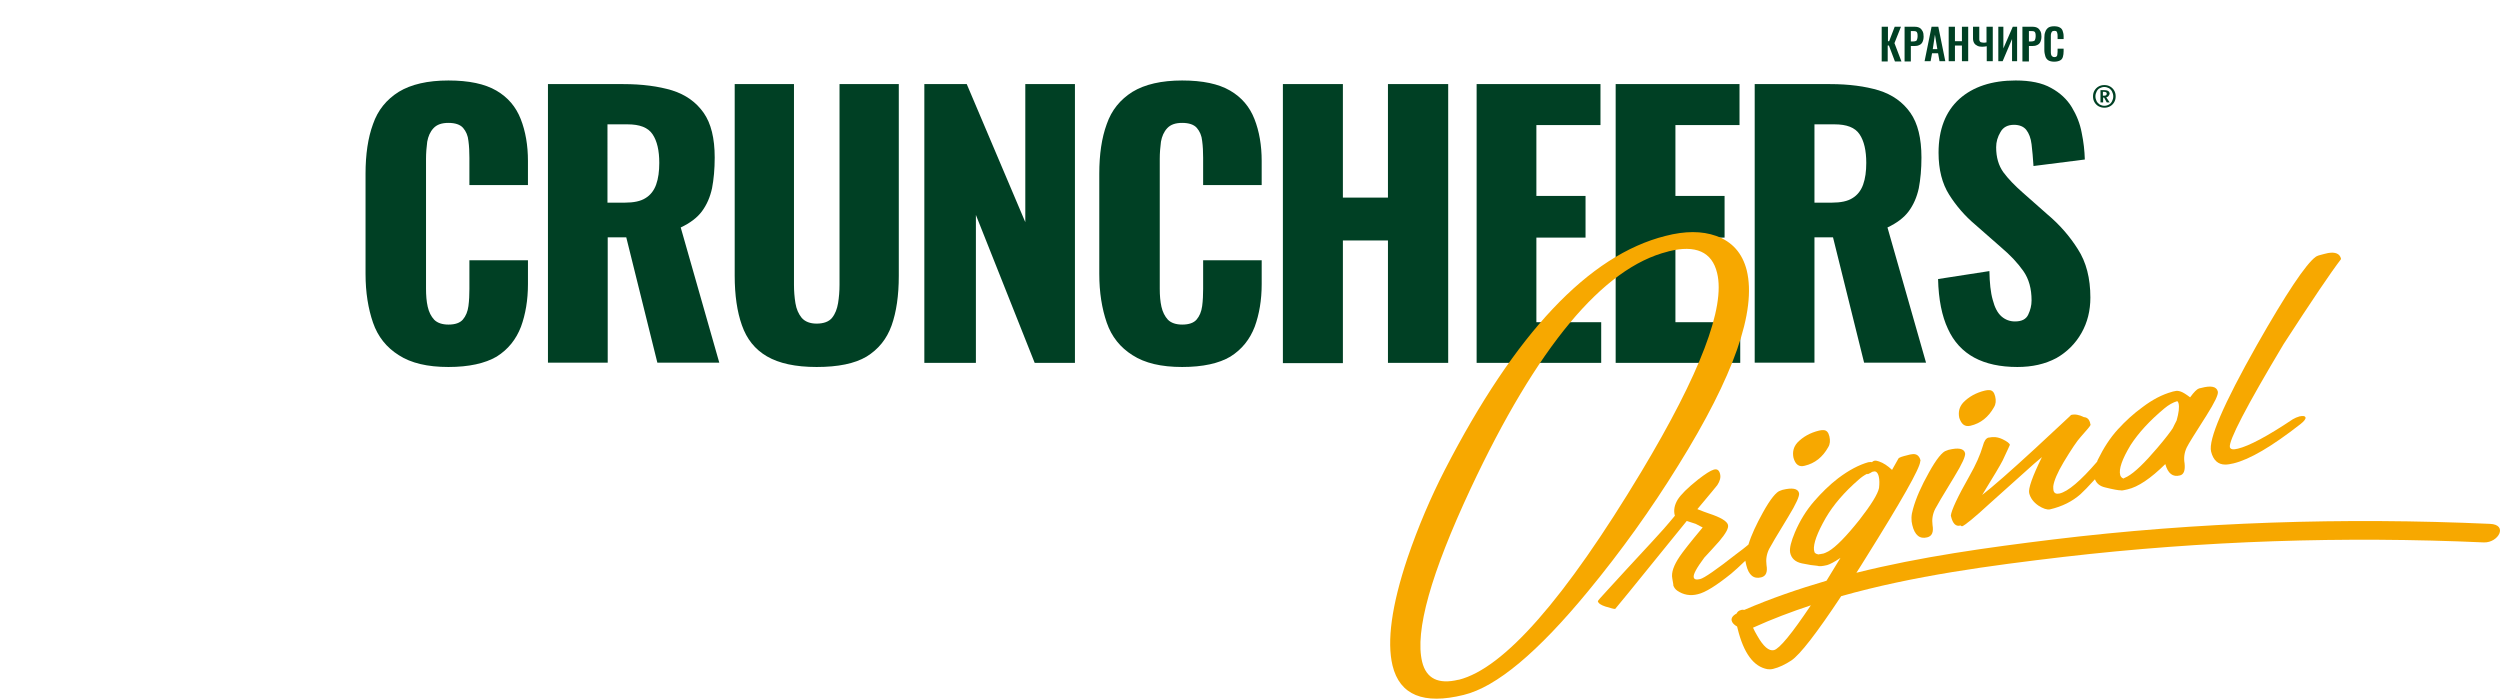 <?xml version="1.0" encoding="UTF-8"?> <!-- Generator: Adobe Illustrator 26.3.1, SVG Export Plug-In . SVG Version: 6.00 Build 0) --> <svg xmlns="http://www.w3.org/2000/svg" xmlns:xlink="http://www.w3.org/1999/xlink" x="0px" y="0px" viewBox="0 0 1037.5 290" style="enable-background:new 0 0 1037.5 290;" xml:space="preserve"> <style type="text/css"> .st0{fill:#004024;} .st1{fill:#F7A800;} </style> <g id="Layer_1"> </g> <g id="w001"> <g> <g> <g> <path class="st0" d="M186.1,152.3c-8.7,0-15.5-1.6-20.6-4.9c-5.1-3.2-8.7-7.7-10.7-13.5c-2-5.8-3.1-12.5-3.1-20.2V72.1 c0-8,1-14.9,3.1-20.6c2-5.8,5.6-10.2,10.7-13.4c5.1-3.1,12-4.7,20.6-4.7c8.5,0,15.1,1.4,19.9,4.2c4.8,2.8,8.1,6.7,10.1,11.8 c2,5.1,3,10.9,3,17.4v10h-24.3V65.5c0-2.5-0.1-4.8-0.4-7c-0.2-2.2-1-4-2.2-5.4c-1.2-1.4-3.3-2.1-6.1-2.1c-2.8,0-4.8,0.7-6.2,2.2 c-1.4,1.5-2.2,3.4-2.6,5.6c-0.3,2.3-0.5,4.7-0.5,7.1v53.9c0,2.8,0.2,5.3,0.7,7.5c0.5,2.2,1.4,4,2.7,5.4c1.3,1.3,3.3,2,5.9,2 c2.8,0,4.8-0.7,6-2.1c1.2-1.4,2-3.3,2.3-5.6c0.3-2.3,0.4-4.7,0.4-7.1v-11.9h24.3v9.9c0,6.6-1,12.5-2.9,17.7 c-2,5.2-5.3,9.4-10.1,12.4C201.3,150.8,194.6,152.3,186.1,152.3z"></path> <path class="st0" d="M227.4,150.6V34.9h31.3c7.8,0,14.5,0.9,20.2,2.6c5.7,1.8,10,4.9,13.1,9.3c3.1,4.4,4.6,10.6,4.6,18.6 c0,4.8-0.4,9-1.1,12.7c-0.8,3.7-2.2,6.9-4.2,9.6c-2,2.7-5,4.9-8.8,6.7l16,56.1h-25.7l-12.9-52h-7.7v52H227.4z M252.2,84.1h7.1 c3.7,0,6.6-0.6,8.6-1.9c2-1.2,3.5-3.1,4.4-5.6c0.9-2.5,1.3-5.5,1.3-9c0-5.1-0.9-9.1-2.8-11.9c-1.9-2.8-5.3-4.1-10.4-4.1h-8.3 V84.1z"></path> <path class="st0" d="M338.9,152.3c-8.8,0-15.6-1.5-20.6-4.4c-5-2.9-8.4-7.2-10.4-12.9c-2-5.6-3-12.5-3-20.6V34.9h24.6v83.3 c0,2.6,0.2,5.1,0.6,7.6c0.4,2.5,1.3,4.5,2.6,6.1c1.4,1.6,3.5,2.4,6.2,2.4c2.9,0,5.1-0.8,6.4-2.4c1.3-1.6,2.1-3.7,2.5-6.1 c0.4-2.5,0.6-5,0.6-7.6V34.9h24.6v79.6c0,8.1-1,15-3,20.6c-2,5.6-5.5,9.9-10.4,12.9C354.7,150.9,347.8,152.3,338.9,152.3z"></path> <path class="st0" d="M383.6,150.6V34.9h17.6l24.3,57.3V34.9h20.6v115.7h-16.7l-24.4-61.4v61.4H383.6z"></path> <path class="st0" d="M490.6,152.3c-8.7,0-15.5-1.6-20.6-4.9c-5.1-3.2-8.7-7.7-10.7-13.5c-2-5.8-3.1-12.5-3.1-20.2V72.1 c0-8,1-14.9,3.1-20.6c2-5.8,5.6-10.2,10.7-13.4c5.1-3.1,12-4.7,20.6-4.7c8.5,0,15.1,1.4,19.9,4.2c4.8,2.8,8.1,6.7,10.1,11.8 c2,5.1,3,10.9,3,17.4v10h-24.3V65.5c0-2.5-0.1-4.8-0.4-7c-0.2-2.2-1-4-2.2-5.4c-1.2-1.4-3.3-2.1-6.1-2.1c-2.8,0-4.8,0.7-6.2,2.2 c-1.4,1.5-2.2,3.4-2.6,5.6c-0.3,2.3-0.5,4.7-0.5,7.1v53.9c0,2.8,0.2,5.3,0.7,7.5c0.5,2.2,1.4,4,2.7,5.4c1.3,1.3,3.3,2,5.9,2 c2.8,0,4.8-0.7,6-2.1c1.2-1.4,2-3.3,2.3-5.6c0.3-2.3,0.4-4.7,0.4-7.1v-11.9h24.3v9.9c0,6.6-1,12.5-2.9,17.7 c-2,5.2-5.3,9.4-10.1,12.4C505.9,150.8,499.2,152.3,490.6,152.3z"></path> <path class="st0" d="M532.4,150.6V34.9h24.9v47.1h18.7V34.9h25v115.7h-25V99.8h-18.7v50.9H532.4z"></path> <path class="st0" d="M612.8,150.6V34.9h51.4v17h-26.6v29.4h20.4v17.3h-20.4v35.1h26.9v16.9H612.8z"></path> <path class="st0" d="M670.5,150.6V34.9h51.4v17h-26.6v29.4h20.4v17.3h-20.4v35.1h26.9v16.9H670.5z"></path> <path class="st0" d="M728.2,150.6V34.9h31.3c7.8,0,14.5,0.9,20.2,2.6c5.7,1.8,10,4.9,13.1,9.3c3.1,4.4,4.6,10.6,4.6,18.6 c0,4.8-0.4,9-1.1,12.7c-0.8,3.7-2.2,6.9-4.2,9.6c-2,2.7-5,4.9-8.8,6.7l16,56.1h-25.7l-12.9-52h-7.7v52H728.2z M753.1,84.1h7.1 c3.7,0,6.6-0.6,8.6-1.9c2-1.2,3.5-3.1,4.4-5.6c0.9-2.5,1.3-5.5,1.3-9c0-5.1-0.9-9.1-2.8-11.9c-1.9-2.8-5.3-4.1-10.4-4.1h-8.3 V84.1z"></path> <path class="st0" d="M837.2,152.3c-7.1,0-13.1-1.3-17.9-3.9c-4.8-2.6-8.5-6.6-10.9-11.9c-2.5-5.3-3.9-12.2-4.1-20.7l21.3-3.3 c0.1,4.9,0.5,8.9,1.4,12c0.8,3.1,2,5.4,3.6,6.8c1.6,1.4,3.5,2.1,5.6,2.1c2.8,0,4.6-0.9,5.5-2.8s1.4-3.8,1.4-5.9 c0-4.9-1.1-8.9-3.4-12.2c-2.3-3.3-5.4-6.6-9.3-9.9l-10.6-9.3c-4.4-3.7-8-7.9-10.9-12.5c-2.9-4.6-4.4-10.4-4.4-17.4 c0-9.7,2.9-17.1,8.6-22.3c5.7-5.1,13.5-7.7,23.4-7.7c6.1,0,11,1,14.7,3.1c3.7,2,6.6,4.7,8.6,8c2,3.3,3.4,6.8,4.1,10.6 c0.8,3.8,1.2,7.5,1.3,11.1l-21.3,2.7c-0.2-3.4-0.5-6.4-0.8-9c-0.3-2.6-1.1-4.6-2.2-6c-1.1-1.4-2.9-2.1-5.1-2.1 c-2.6,0-4.5,1-5.6,3c-1.2,2-1.8,4.1-1.8,6.3c0,4.2,1,7.6,3,10.4c2,2.7,4.7,5.5,8,8.4l10.3,9.1c5,4.2,9.2,9,12.6,14.4 c3.5,5.4,5.2,12.1,5.2,20.1c0,5.4-1.2,10.3-3.7,14.7c-2.5,4.4-6,7.9-10.4,10.4C848.7,151.1,843.4,152.3,837.2,152.3z"></path> </g> <g> <path class="st0" d="M875.7,35.9c0.7,0.4,1.3,1,1.7,1.7c0.4,0.7,0.6,1.5,0.6,2.4c0,0.9-0.2,1.7-0.6,2.4c-0.4,0.7-1,1.3-1.7,1.7 c-0.7,0.4-1.5,0.6-2.4,0.6c-0.9,0-1.6-0.2-2.4-0.6c-0.7-0.4-1.3-1-1.7-1.7c-0.4-0.7-0.6-1.5-0.6-2.4c0-0.9,0.2-1.7,0.6-2.4 c0.4-0.7,1-1.3,1.7-1.7c0.7-0.4,1.5-0.6,2.4-0.6C874.2,35.3,875,35.5,875.7,35.9z M875.2,43.4c0.6-0.3,1-0.8,1.3-1.4 c0.3-0.6,0.5-1.2,0.5-2c0-0.7-0.2-1.4-0.5-2c-0.3-0.6-0.8-1.1-1.3-1.4c-0.6-0.3-1.2-0.5-1.9-0.5c-0.7,0-1.3,0.2-1.9,0.5 c-0.6,0.3-1,0.8-1.3,1.4c-0.3,0.6-0.5,1.2-0.5,2c0,0.7,0.2,1.4,0.5,2c0.3,0.6,0.8,1,1.3,1.4c0.6,0.3,1.2,0.5,1.9,0.5 C874,43.9,874.7,43.7,875.2,43.4z M875,39.9c-0.2,0.2-0.5,0.4-0.9,0.5l1.4,2.1h-1.2l-1.1-2h-0.4v2h-1.1v-5.1h1.5 c1.5,0,2.3,0.5,2.3,1.6C875.3,39.3,875.2,39.6,875,39.9z M872.7,39.7h0.6c0.7,0,1-0.3,1-0.8c0-0.3-0.1-0.5-0.3-0.6 c-0.2-0.1-0.4-0.2-0.8-0.2h-0.5V39.7z"></path> </g> </g> </g> <g> <g> <path class="st0" d="M780.9,25.4V11.1h2.6v6h0.5l2.3-6h2.6l-2.7,6.8l2.9,7.6h-2.7l-2.5-6.6h-0.5v6.6H780.9z"></path> <path class="st0" d="M790.4,25.4V11.1h4.2c0.9,0,1.6,0.2,2.1,0.5c0.5,0.3,0.9,0.8,1.2,1.4c0.3,0.6,0.4,1.3,0.4,2.2 c0,0.9-0.2,1.7-0.5,2.3c-0.3,0.6-0.8,1-1.3,1.2c-0.6,0.3-1.2,0.4-2,0.4H793v6.4H790.4z M793,17.2h1c0.5,0,0.8-0.1,1.1-0.2 c0.3-0.1,0.4-0.4,0.5-0.7c0.1-0.3,0.2-0.7,0.2-1.2c0-0.5,0-0.9-0.1-1.3c-0.1-0.3-0.2-0.6-0.5-0.7c-0.3-0.2-0.7-0.2-1.2-0.2h-1 V17.2z"></path> <path class="st0" d="M798.7,25.4l2.9-14.3h2.8l2.9,14.3h-2.4l-0.6-3.3h-2.5l-0.6,3.3H798.7z M802.1,20.4h1.9l-1-6L802.1,20.4z"></path> <path class="st0" d="M808.7,25.4V11.1h2.6v6h2.9v-6h2.6v14.3h-2.6v-6.5h-2.9v6.5H808.7z"></path> <path class="st0" d="M824.5,25.4v-6.2c-0.7,0.1-1.3,0.2-1.9,0.2c-0.8,0-1.4-0.1-2-0.4s-1-0.6-1.3-1.1c-0.3-0.5-0.5-1.1-0.5-1.9 v-4.9h2.6v4.9c0,0.4,0,0.7,0.1,0.9c0.1,0.3,0.3,0.5,0.5,0.6c0.3,0.1,0.7,0.2,1.1,0.2c0.2,0,0.4,0,0.6,0c0.2,0,0.4-0.1,0.7-0.1 v-6.5h2.6v14.3H824.5z"></path> <path class="st0" d="M829.3,25.4V11.1h2.1v9l3.9-9h1.8v14.3H835v-9.2l-3.9,9.2H829.3z"></path> <path class="st0" d="M839.3,25.4V11.1h4.2c0.9,0,1.6,0.2,2.1,0.5c0.5,0.3,0.9,0.8,1.2,1.4c0.3,0.6,0.4,1.3,0.4,2.2 c0,0.9-0.2,1.7-0.5,2.3c-0.3,0.6-0.8,1-1.3,1.2c-0.6,0.3-1.2,0.4-2,0.4H842v6.4H839.3z M842,17.2h1c0.5,0,0.8-0.1,1.1-0.2 c0.3-0.1,0.4-0.4,0.5-0.7c0.1-0.3,0.2-0.7,0.2-1.2c0-0.5,0-0.9-0.1-1.3c-0.1-0.3-0.2-0.6-0.5-0.7c-0.3-0.2-0.7-0.2-1.2-0.2h-1 V17.2z"></path> <path class="st0" d="M852.5,25.6c-1,0-1.9-0.2-2.5-0.6c-0.6-0.4-1-1-1.2-1.7c-0.2-0.7-0.4-1.5-0.4-2.5v-5.1c0-1,0.1-1.8,0.4-2.5 c0.2-0.7,0.7-1.3,1.2-1.7c0.6-0.4,1.4-0.6,2.5-0.6c1,0,1.8,0.2,2.3,0.5c0.6,0.3,1,0.8,1.2,1.4c0.2,0.6,0.4,1.3,0.4,2.2v1.2h-2.5 V15c0-0.4,0-0.8-0.1-1.1c0-0.3-0.2-0.6-0.3-0.8s-0.5-0.3-0.9-0.3c-0.4,0-0.8,0.1-1,0.3c-0.2,0.2-0.3,0.5-0.4,0.8 c-0.1,0.3-0.1,0.7-0.1,1.2v6.2c0,0.5,0,0.9,0.1,1.3c0.1,0.3,0.2,0.6,0.5,0.8c0.2,0.2,0.5,0.3,0.9,0.3c0.4,0,0.7-0.1,0.9-0.3 c0.2-0.2,0.3-0.5,0.3-0.8c0-0.3,0.1-0.7,0.1-1.1v-1.3h2.5v1.1c0,0.8-0.1,1.6-0.3,2.3c-0.2,0.7-0.6,1.2-1.2,1.5 C854.3,25.4,853.5,25.6,852.5,25.6z"></path> </g> </g> <g> <path class="st1" d="M724.9,112.2c-1.8-7.1-6-11.9-12.7-14.3c-5.9-2.1-12.9-2.1-21,0c-31.9,8-62.4,40.4-91.6,97.1 c-5.9,11.5-11.1,23.7-15.5,36.6c-6.6,19.7-8.6,34.6-6.2,44.6c3,12.3,12.9,16.3,29.5,12.2c13.6-3.3,30.8-17.7,51.7-43.1 c13.6-16.5,26.1-33.9,37.4-52.2C719.6,156,729,129,724.9,112.2z M605.4,282.1l-0.2,0c-8.3,2-13.3-0.5-15-7.4 c-3.1-12.7,3.6-36.6,20.1-71.9c27.6-58.9,54.9-91.7,81.9-98.4l0.3-0.1c11.2-2.8,18,0.2,20.1,9c3.5,14.2-7,41.7-31.4,82.4 C649.4,248.6,624.1,277.4,605.4,282.1z"></path> <path class="st1" d="M694.5,243.2c0-0.1-0.1-0.2-0.1-0.2C694.5,243.1,694.5,243.2,694.5,243.2z"></path> <path class="st1" d="M748.9,193.3c4.3-1,7.5-3.6,9.8-7.7c0.8-1.3,0.9-2.8,0.5-4.5c-0.4-1.7-1.2-2.6-2.5-2.6c-0.5,0-1.1,0-1.8,0.2 c-3.7,0.9-6.7,2.6-9,5c-1.6,1.8-2.1,3.9-1.6,6.3C745.1,192.8,746.6,193.9,748.9,193.3z"></path> <path class="st1" d="M724.7,234.5c1,4.2,3.1,5.9,6.2,5.1c2-0.5,2.7-2.2,2.2-5.1c-0.3-2.3,0-4.5,1.1-6.7c0.6-1.2,3.2-5.6,7.9-13.3 c3.3-5.4,4.8-8.7,4.5-9.9c-0.5-1.9-2.8-2.3-6.9-1.3l-0.8,0.3c-1.7,0.4-4.2,3.5-7.3,9.1c-2.7,4.9-4.8,9.3-6,13.3 c-1.4,1.2-3.1,2.5-5,3.9c-8.4,6.6-13.4,10-15,10.4c-1.6,0.4-2.5,0.2-2.7-0.7c-0.3-1.2,1.2-3.9,4.4-8.2c2.1-2.3,4.2-4.5,6.2-6.8 c2.7-3.2,4-5.5,3.6-6.8c-0.4-1.5-3-3.1-7.9-4.7c-1.2-0.4-2.8-1-4.8-1.8c5.3-6.3,8-9.6,8.3-10c1.1-1.7,1.5-3.2,1.1-4.7 c-0.4-1.5-1.2-2.1-2.6-1.7c-1.4,0.4-3.5,1.8-6.5,4.1c-4.4,3.5-7.2,6.3-8.5,8.4c-1.3,2.2-1.7,4.3-1.2,6.4l0.1,0.2 c-3.2,3.9-6.3,7.4-9.3,10.6c-8.1,8.7-14.3,15.5-18.7,20.3c-2.7,2.9-4,4.4-4,4.6c0.2,0.9,1.3,1.6,3.1,2.2c2.4,0.7,3.7,1.1,4.1,1 c0.1,0,7.4-9,21.9-26.9c1.1-1.4,3.7-4.6,7.8-9.6c1.6,0.5,2.8,0.9,3.7,1.2c0.6,0.3,1.5,0.8,2.9,1.5c-5.2,6.2-8.3,10.2-9.5,12 c-2.5,3.7-3.6,6.7-3.1,9.2c0.3,1.8,0.5,2.7,0.4,2.8c0.3,0.9,0.8,1.6,1.6,2.2c2.6,1.8,5.5,2.3,8.6,1.5c3.1-0.7,7.7-3.6,13.8-8.5 c1.6-1.3,3.5-3.1,5.9-5.4C724.5,233.5,724.6,234,724.7,234.5z"></path> <path class="st1" d="M793.6,217.9c1,4.2,3.1,5.9,6.2,5.1c2-0.5,2.7-2.2,2.2-5.1c-0.3-2.3,0-4.5,1.1-6.7c0.6-1.2,3.2-5.6,7.9-13.3 c3.3-5.4,4.8-8.7,4.5-9.9c-0.5-1.9-2.8-2.3-6.9-1.3l-0.8,0.3c-1.7,0.4-4.2,3.5-7.3,9.1c-3.2,5.7-5.4,10.7-6.6,15.1 C793.1,213.8,793.1,216,793.6,217.9z"></path> <path class="st1" d="M817.7,176.7c4.3-1,7.5-3.6,9.8-7.7c0.8-1.3,0.9-2.8,0.5-4.5c-0.4-1.7-1.2-2.6-2.5-2.6c-0.5,0-1.1,0-1.8,0.2 c-3.7,0.9-6.7,2.6-9,5c-1.6,1.8-2.1,3.9-1.6,6.3C814,176.1,815.4,177.2,817.7,176.7z"></path> <path class="st1" d="M825.4,181.6l-0.2,0c-1,0.3-1.8,1.4-2.3,3.4c-1.1,3.8-3,8-5.5,12.4c-5,8.8-7.6,14.4-7.8,16.6 c0,0.1,0.1,0.2,0.1,0.4c0.7,2.9,2,4.2,3.8,3.7l0-0.1c0.2,0.2,0.5,0.4,0.8,0.4c1-0.3,4.9-3.4,11.5-9.5c10.1-9,16.2-14.5,18.3-16.4 l3.3-2.8c-4,8.1-5.7,13.1-5.3,14.9c0.5,2.1,1.8,3.8,3.8,5.2c2,1.3,3.6,1.8,4.8,1.6c5.1-1.2,9.3-3.3,12.7-6.3 c1.2-1.1,3.2-3.1,6-6.2c0.7,1.8,2.1,2.9,4.3,3.4c3.2,0.8,5.4,1.2,6.5,1.2c0.4,0.1,0.8,0,1.3-0.1c0.5-0.1,0.9-0.2,1.4-0.3 c4.4-1,9.6-4.5,15.7-10.5c1.1,3.9,3.1,5.5,6.1,4.7c1.6-0.4,2.2-2.1,1.9-5c-0.4-2.3-0.1-4.5,0.9-6.6c0.7-1.5,3.5-5.9,8.2-13.3 c3.4-5.4,5-8.7,4.7-9.9c-0.5-2.1-2.8-2.6-6.9-1.5l-0.9,0.2c-0.9,0.3-2.1,1.5-3.7,3.7c-1.7-1.3-3-2.1-3.9-2.4 c-0.9-0.3-1.7-0.4-2.3-0.2c-0.1,0-0.3,0.1-0.5,0.1l-0.5,0.1l-0.3,0.1c-4,1.1-8.1,3.2-12.3,6.4c-3.6,2.6-7,5.7-10.2,9.2 c-3.2,3.5-5.9,7.7-8.2,12.4c-0.2,0.3-0.3,0.7-0.4,1c-6.9,8-12.1,12.4-15.6,13.2c-1.4,0.3-2.2-0.1-2.5-1.2 c-0.1-0.5-0.1-1.1-0.1-1.8c0.3-2.3,1.7-5.6,4.3-10c3.2-5.3,5.6-8.9,7.1-10.5c2.7-3,4-4.6,4.1-5l-0.1-0.3c-0.3-1.8-1.2-2.8-2.7-2.9 c-2-1-3.7-1.3-5.3-0.9c0.1,0-4.9,4.6-15,14c-10.1,9.3-17.4,15.7-21.9,19.2c4.8-7.8,7.6-12.5,8.5-14.3c2-4.3,3-6.4,3-6.5 c-0.2-0.7-1.2-1.4-3-2.3C829,181.3,827.2,181.2,825.4,181.6z M884.2,184.7c3.3-5.1,7.9-10.1,14-15.2c1.8-1.5,3.6-2.5,5.3-3 c0.3,0.1,0.5,0.4,0.6,0.9c0.4,1.5,0.1,3.9-0.8,7.1c-0.6,1.1-1.1,2.2-1.6,3.2c-0.9,1.4-3,4.2-6.5,8.3c-5.2,6.1-9.3,10.1-12.4,11.8 c-0.9,0.4-1.4,0.7-1.6,0.8c-0.7-0.3-1.1-0.8-1.3-1.4C879.2,194.7,880.7,190.5,884.2,184.7z"></path> <path class="st1" d="M917.6,187.4c0.9,3.6,2.9,5.4,5.9,5.4c1,0,2.1-0.2,3.4-0.5c6.7-1.6,15.9-7,27.8-16.3c1.5-1.2,2.2-2.1,2.1-2.7 c-0.2-0.7-1-0.8-2.5-0.5c-1,0.3-2,0.7-2.8,1.2c-10.6,7.1-18.2,11.1-22.8,12.2c-2,0.5-3,0.3-3.3-0.6c-0.6-2.6,6.8-16.9,22.3-42.8 c11.8-18.2,19.7-29.9,23.7-35.1c0.1-0.1,0.1-0.2,0.1-0.4c-0.5-2-2.3-2.8-5.3-2.3c-0.5,0.1-1,0.2-1.7,0.4c-1.8,0.4-3,0.8-3.5,1.2 c-4,2.9-12.2,15.1-24.4,36.6C922.7,167.8,916.4,182.5,917.6,187.4z"></path> <path class="st1" d="M1033.3,217.4c-60.5-2.7-121.3-0.8-181.4,6.5c-26.9,3.3-54.7,7.1-81.5,13.8c1.2-1.8,2.4-3.8,3.6-5.7 c15.1-24.1,22.8-37.7,22.9-40.5c0.1-0.2,0.1-0.3,0.1-0.5c-0.5-1.9-1.7-2.8-3.5-2.5c-0.5,0-1.1,0.2-1.9,0.4 c-2.1,0.5-3.3,0.9-3.7,1.3l-2.7,4.8c-1.8-1.7-3.6-2.9-5.4-3.5c-0.8-0.3-1.4-0.4-1.9-0.3c-0.2,0.1-0.5,0.1-0.7,0.3l-0.3,0.3 c-0.4-0.1-0.8-0.1-1.3,0l-0.2,0c-3.9,1.1-8.1,3.3-12.6,6.7c-3.5,2.7-6.8,5.9-10,9.6c-3.2,3.7-5.8,7.9-7.9,12.8 c-1.6,3.8-2.3,6.6-2,8.3l0,0.1c0.5,2.4,2.1,3.9,4.9,4.5c2.8,0.6,4.9,0.9,6.4,1c0.7,0.3,2,0.2,4.1-0.3c1-0.3,2.9-1.2,5.5-3 c-2.1,3.4-4,6.5-5.8,9.5c-11.6,3.4-23,7.3-34.1,12.1c-0.4-0.1-1-0.1-1.5,0.1c-0.8,0.2-1.4,0.7-1.7,1.4c-3.4,1.8-2.2,4.1,0.2,5.4 c0.1,0.3,0.1,0.5,0.2,0.8c2.5,10.3,6.7,15.9,12.4,16.9c0.6,0.1,1.4,0.1,2.3-0.1c2.5-0.6,5-1.8,7.6-3.5 c3.6-2.4,10.5-11.3,20.7-26.7c30.1-8.5,61.9-12.7,92.4-16.3c57.8-6.7,116.2-8.6,174.3-6C1036.9,225.3,1041,217.7,1033.3,217.4z M758.8,228.8c-1,0.5-1.6,0.8-2,0.9c-0.7,0.1-1.2,0.2-1.6,0.3l-0.2,0c-0.1,0-0.2,0.1-0.3,0.1c-1.2-0.2-1.8-0.7-1.8-1.5l-0.1-0.3 c-0.3-2.7,1.3-7.1,4.9-13.4c3.1-5.3,7.6-10.6,13.6-15.8c1.2-1.1,2.4-1.9,3.6-2.5l0,0.1c0.1,0,0.2,0,0.2,0.1c0.8-0.3,1.4-0.7,1.9-1 l0.5-0.1c1-0.3,1.8,0.4,2.2,2.1c0.3,1.3,0.3,2.9,0.1,4.7c-0.5,2.5-3.2,6.9-8.1,13.2C766.2,222.6,761.9,227,758.8,228.8z M736.2,269.8c-2.1,0.5-4.4-1.5-6.9-5.9c-0.7-1.2-1.3-2.3-1.8-3.4c0.1,0,0.1-0.1,0.2-0.1c7.7-3.5,15.7-6.5,23.8-9.2 C743.6,263,738.5,269.2,736.2,269.8z"></path> </g> </g> </svg> 